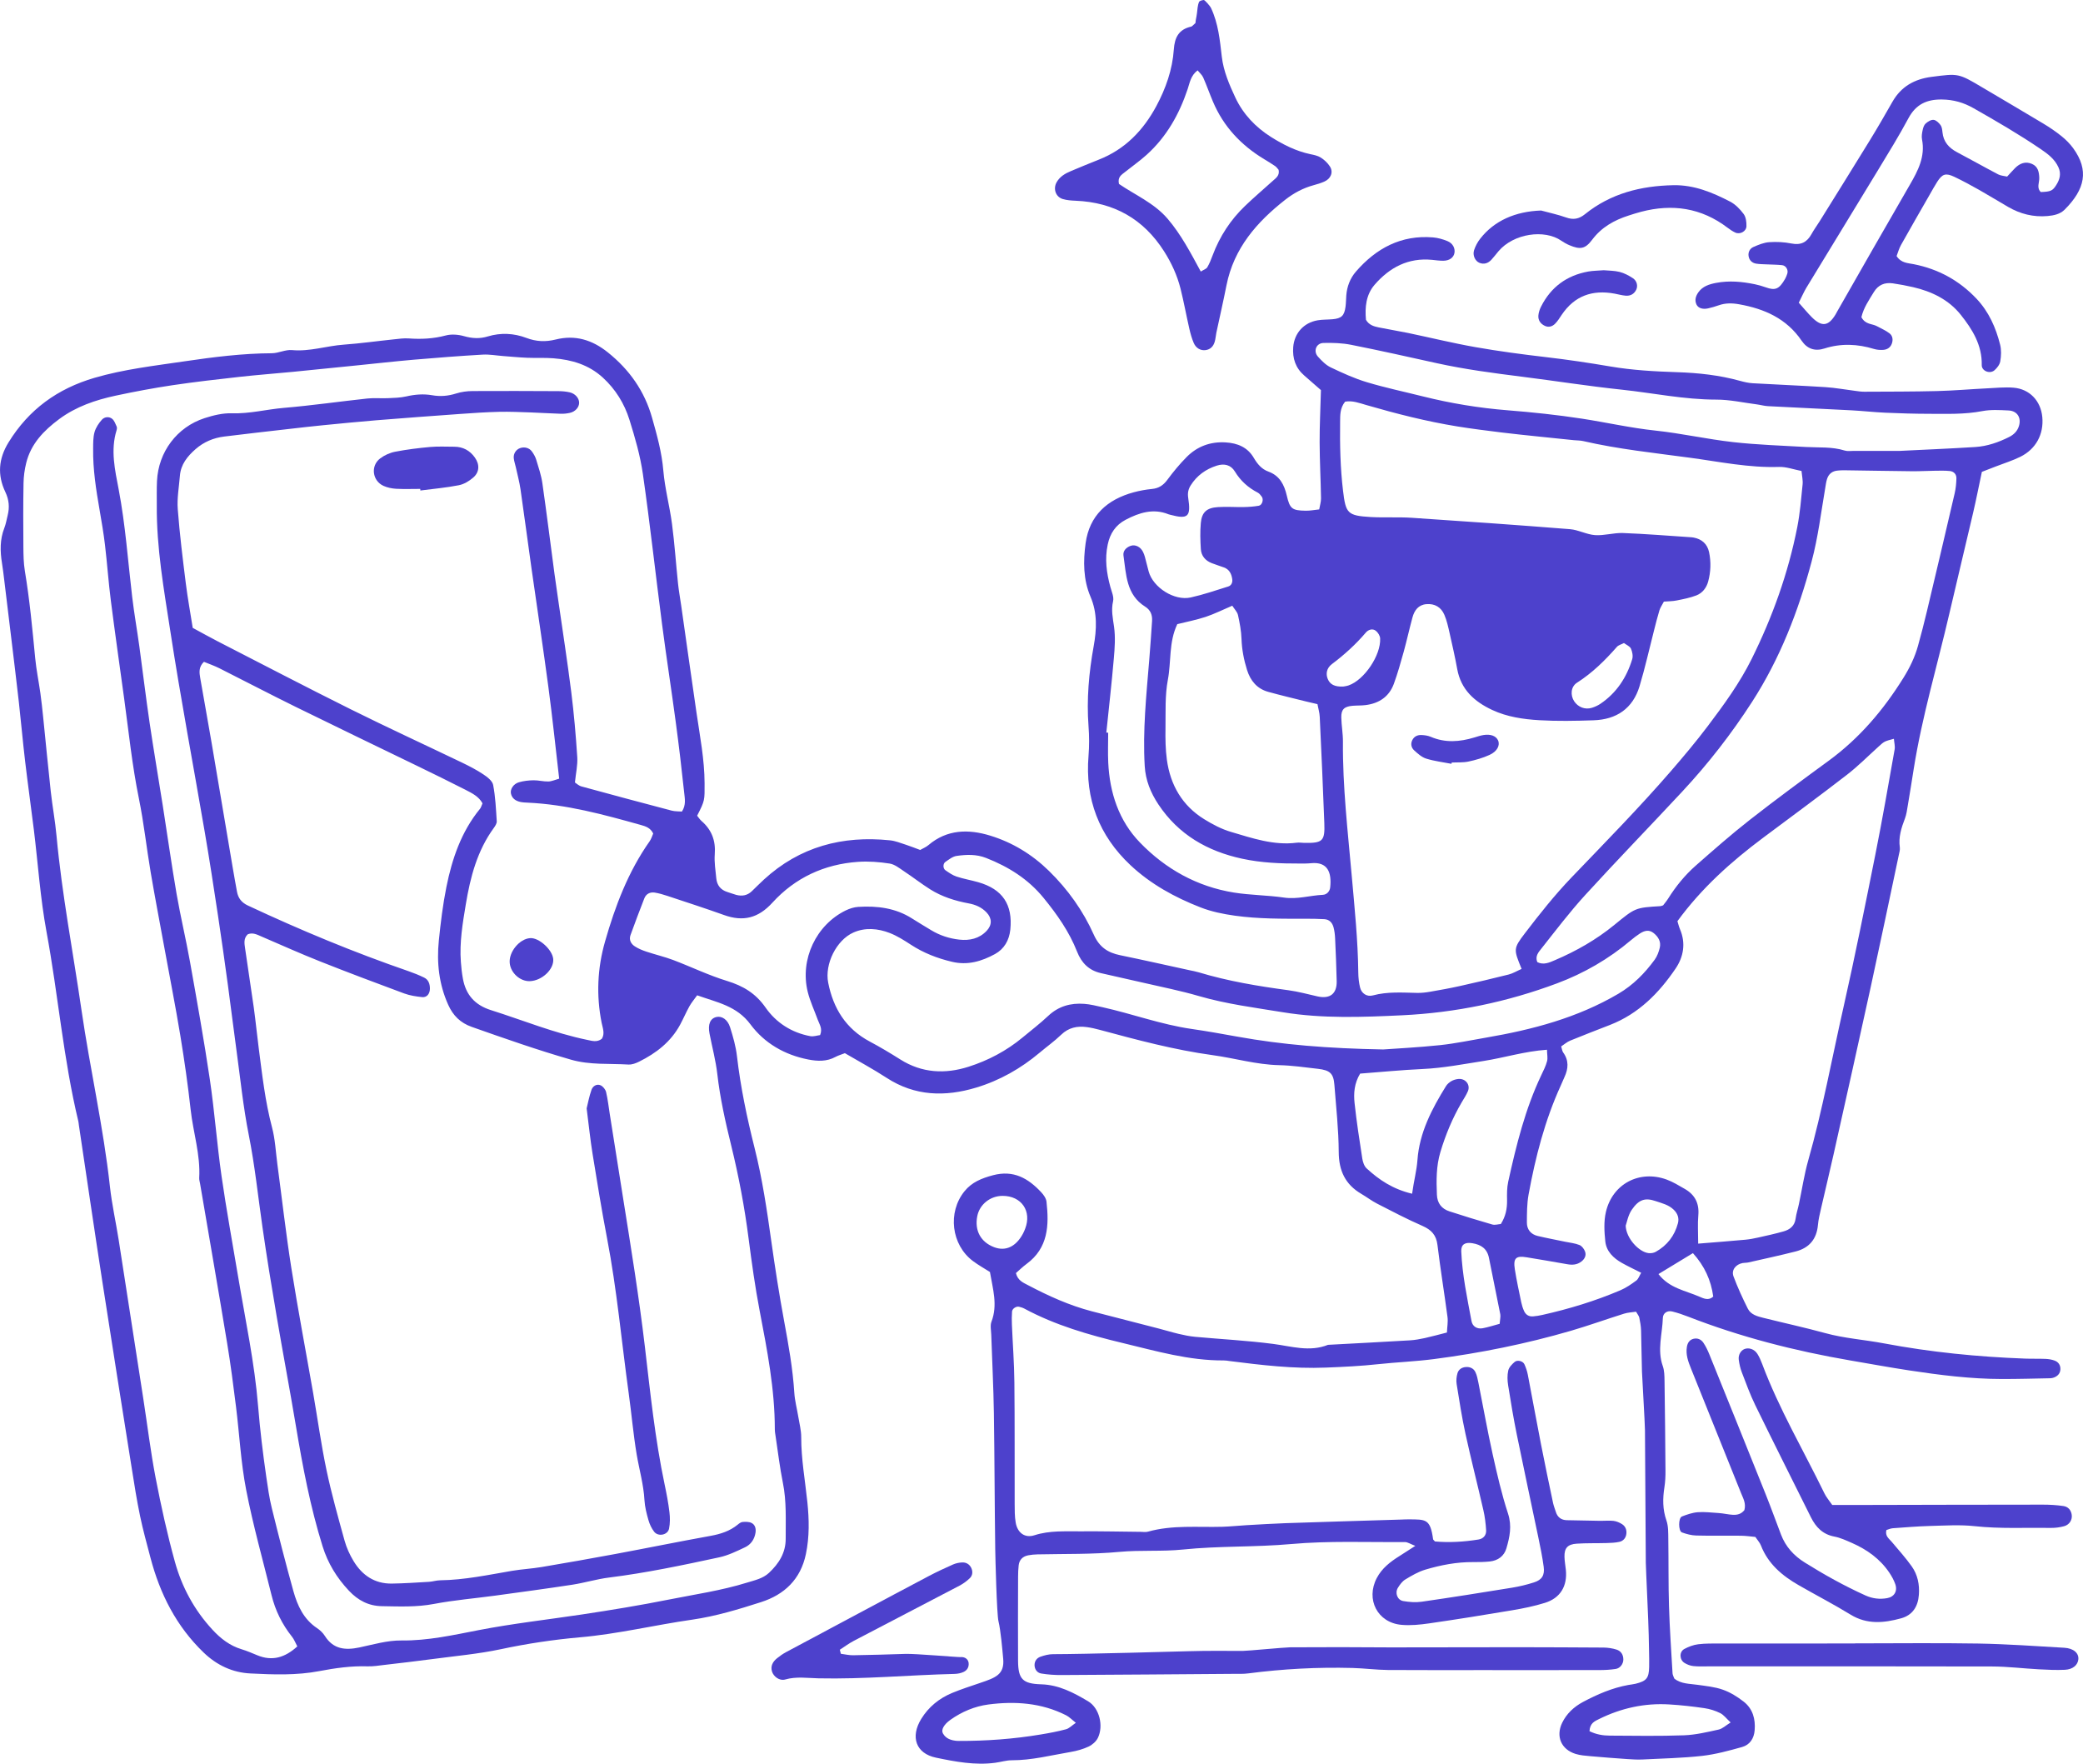 <?xml version="1.0" encoding="utf-8"?>
<!-- Generator: Adobe Illustrator 17.0.0, SVG Export Plug-In . SVG Version: 6.00 Build 0)  -->
<svg version="1.2" baseProfile="tiny" id="Capa_1" xmlns="http://www.w3.org/2000/svg" xmlns:xlink="http://www.w3.org/1999/xlink"
	 x="0px" y="0px" width="1024px" height="866.973px" viewBox="0 0 1024 866.973" xml:space="preserve">
<g>
	<path fill="#4D41CC" d="M832.24,615.995c-5.46,3.304-11.004,6.679-16.946,10.296c5.403,7.005,13.302,8.111,20.123,11.104
		c2.184,0.95,4.566,2.057,6.807-0.042C841.146,629.311,837.954,622.334,832.24,615.995 M660.253,337.496
		c0.369-0.085,1.603-0.184,2.738-0.582c7.657-2.638,15.91-14.805,15.485-23.115c-0.071-1.276-1.035-2.85-2.07-3.687
		c-1.673-1.333-3.744-0.582-4.949,0.822c-4.964,5.829-10.565,10.919-16.691,15.514c-2.638,1.986-3.092,4.836-2.028,7.346
		C653.844,336.418,656.041,337.637,660.253,337.496 M798.333,316.097c-1.361,0.709-2.708,1.021-3.446,1.857
		c-5.856,6.679-12.082,12.82-19.655,17.655c-3.106,2-3.261,6.183-1.404,9.062c1.943,2.964,5.403,4.311,8.792,3.247
		c1.432-0.454,2.879-1.106,4.127-1.943c7.927-5.346,12.89-12.919,15.641-21.924c0.482-1.56,0.071-3.687-0.624-5.218
		C801.226,317.671,799.567,317.018,798.333,316.097 M799.184,602.495c0.198,6.183,6.509,12.961,11.274,13.5
		c1.149,0.128,2.524-0.085,3.503-0.638c5.587-3.134,9.26-7.857,10.905-14.039c0.68-2.567-0.156-4.807-2.057-6.651
		c-2.51-2.453-5.785-3.191-8.962-4.268c-4.935-1.674-8.112-0.936-11.686,4.311C800.361,597.361,799.78,600.836,799.184,602.495
		 M492.904,587.846c-6.098,0-11.345,4.197-12.479,9.969c-1.39,7.076,1.688,12.748,8.281,15.258
		c5.63,2.141,10.707-0.212,14.152-6.594c0.44-0.794,0.781-1.645,1.106-2.482C507.312,595.362,502.164,587.86,492.904,587.846
		 M737.228,650.738c0.17-2.297,0.525-3.531,0.312-4.666c-1.801-9.246-3.757-18.449-5.558-27.695
		c-0.908-4.594-3.885-6.551-8.197-7.261c-3.602-0.595-5.559,0.624-5.431,3.999c0.482,11.586,2.921,22.902,5.034,34.261
		c0.511,2.709,2.737,4.042,5.502,3.545C731.526,652.44,734.093,651.575,737.228,650.738 M781.387,850.987
		c3.318,1.631,6.622,2.17,9.941,2.184c12.182,0.071,24.362,0.284,36.53-0.156c5.715-0.213,11.429-1.588,17.046-2.822
		c1.871-0.411,3.46-1.999,5.871-3.489c-2.085-1.929-3.376-3.73-5.12-4.594c-2.425-1.206-5.133-2.056-7.799-2.439
		c-5.729-0.837-11.487-1.489-17.259-1.829c-12.096-0.737-23.597,1.787-34.46,7.161C783.982,846.067,781.614,846.988,781.387,850.987
		 M528.881,846.875c-1.957-1.546-3.205-2.893-4.736-3.673c-12.153-6.169-25.214-7.048-38.36-5.318
		c-6.594,0.879-12.961,3.545-18.535,7.502c-3.247,2.311-4.694,4.921-3.715,6.693c1.489,2.652,4.098,3.446,6.949,3.687
		c0.298,0.028,0.609,0.014,0.907,0.014c13.458,0.043,26.845-0.936,40.118-3.148c4.212-0.695,8.423-1.475,12.55-2.581
		C525.605,849.64,526.895,848.222,528.881,846.875 M694.188,586.797c0.866-6.395,2.241-11.288,2.623-16.521
		c0.965-13.472,7.063-25.143,14.04-36.388c0.609-0.993,1.645-1.858,2.666-2.453c1.02-0.582,2.269-0.95,3.46-1.049
		c3.46-0.326,5.971,2.864,4.651,5.984c-0.822,1.957-2.042,3.744-3.106,5.587c-4.495,7.7-7.884,15.854-10.437,24.391
		c-2.057,6.878-1.999,13.883-1.702,20.931c0.17,4.169,2.282,6.92,6.169,8.182c6.977,2.255,13.968,4.439,21.016,6.453
		c1.347,0.397,2.95-0.142,4.24-0.227c2.411-3.814,3.119-7.601,3.063-11.685c-0.057-3.049-0.086-6.183,0.567-9.133
		c3.97-17.925,8.339-35.736,16.294-52.427c1.049-2.198,2.17-4.425,2.794-6.765c0.425-1.574,0.014-3.361-0.029-5.658
		c-11.047,0.766-20.974,3.928-31.156,5.517c-9.955,1.545-19.825,3.489-29.95,3.956c-10.309,0.468-20.576,1.489-30.744,2.255
		c-2.893,4.75-3.262,9.686-2.737,14.521c0.978,9.105,2.382,18.152,3.786,27.199c0.27,1.73,0.937,3.786,2.156,4.892
		C677.937,579.961,684.687,584.528,694.188,586.797 M403.153,508.816c1.333-3.177-0.326-5.261-1.135-7.516
		c-1.659-4.58-3.787-9.062-4.949-13.77c-3.914-15.911,4.141-32.914,18.719-40.005c1.886-0.908,4.041-1.602,6.126-1.73
		c9.317-0.582,18.336,0.525,26.447,5.701c3.106,1.971,6.253,3.843,9.401,5.757c4.255,2.581,8.934,4.098,13.827,4.637
		c5.02,0.553,9.813-0.454,13.457-4.339c2.723-2.893,2.638-6.183-0.056-9.019c-2.411-2.538-5.389-3.829-8.835-4.467
		c-6.651-1.234-13.103-3.262-18.875-6.892c-4.381-2.765-8.48-5.984-12.819-8.849c-2.255-1.503-4.623-3.446-7.147-3.829
		c-5.091-0.794-10.367-1.191-15.514-0.837c-16.578,1.149-30.915,7.814-42.061,20.038c-6.977,7.672-14.408,9.487-23.824,6.098
		c-9.218-3.304-18.534-6.31-27.837-9.402c-2.014-0.666-4.07-1.276-6.154-1.616c-2.34-0.369-4.297,0.581-5.191,2.864
		c-2.34,5.97-4.594,11.983-6.778,18.01c-0.851,2.34,0.227,4.325,2.128,5.559c1.758,1.135,3.758,1.957,5.757,2.609
		c4.326,1.447,8.806,2.482,13.075,4.084c8.863,3.361,17.471,7.544,26.519,10.309c7.927,2.439,14.053,6.083,18.946,13.117
		c5.147,7.389,12.762,12.295,21.923,14.011C399.933,509.638,401.721,509,403.153,508.816 M543.87,360.114
		c0.298,0.028,0.609,0.042,0.908,0.071c0,4.892-0.199,9.799,0.028,14.677c0.71,14.847,5.204,28.575,15.571,39.281
		c12.593,13.018,28.064,21.683,46.188,24.604c8.126,1.305,16.463,1.276,24.618,2.468c6.566,0.964,12.748-1.049,19.116-1.347
		c1.943-0.1,3.403-1.674,3.616-3.645c0.794-7.345-1.22-12.72-9.431-11.898c-1.829,0.184-3.672,0.156-5.502,0.156
		c-9.501,0.043-18.946-0.34-28.291-2.354c-17.145-3.687-31.354-11.841-41.238-26.717c-3.787-5.715-6.297-11.855-6.708-18.776
		c-1.035-17.471,0.78-34.828,2.212-52.2c0.525-6.381,0.964-12.763,1.39-19.158c0.198-2.935-0.724-5.389-3.361-7.048
		c-9.388-5.871-9.331-15.854-10.693-25.129c-0.326-2.227,1.277-4.027,3.559-4.793c2.256-0.766,4.793,0.483,6.028,2.95
		c0.411,0.823,0.737,1.688,0.964,2.567c0.652,2.368,1.191,4.75,1.844,7.105c2.155,7.87,12.62,14.564,20.676,12.763
		c6.24-1.39,12.323-3.474,18.435-5.389c1.617-0.51,2.226-2.098,1.957-3.715c-0.383-2.51-1.419-4.694-4.056-5.644
		c-2.014-0.723-4.056-1.375-6.055-2.141c-3.12-1.22-5.105-3.588-5.318-6.878c-0.269-4.254-0.397-8.565-0.014-12.805
		c0.467-5.29,2.893-7.502,8.381-7.842c4.254-0.284,8.565,0.057,12.833-0.029c2.439-0.042,4.878-0.227,7.275-0.638
		c1.716-0.284,2.539-3.148,1.432-4.524c-0.553-0.709-1.135-1.517-1.901-1.915c-4.736-2.439-8.494-5.814-11.287-10.423
		c-1.999-3.29-5.262-3.999-8.849-2.865c-5.417,1.716-9.827,4.879-12.877,9.742c-1.162,1.844-1.56,3.744-1.205,6.07
		c1.432,9.331-0.071,10.664-8.764,8.367c-0.298-0.071-0.595-0.128-0.878-0.241c-7.53-3.049-14.436-0.808-21.102,2.68
		c-4.907,2.567-7.671,6.707-8.821,12.182c-1.503,7.104-0.581,13.954,1.291,20.803c0.639,2.34,1.844,4.921,1.348,7.062
		c-1.021,4.382-0.113,8.338,0.482,12.593c0.709,5.077,0.34,10.38-0.113,15.528C546.507,335.836,545.118,347.961,543.87,360.114
		 M934.059,221.637c11.345-0.567,24.193-1.092,37.012-1.9c5.857-0.369,11.387-2.297,16.634-4.935c2.269-1.149,4-2.822,4.779-5.304
		c1.319-4.141-0.795-7.544-5.12-7.729c-4.283-0.199-8.679-0.482-12.833,0.312c-8.835,1.702-17.684,1.347-26.562,1.333
		c-7.033-0.014-14.067-0.227-21.101-0.539c-5.502-0.241-10.976-0.865-16.478-1.163c-13.756-0.723-27.511-1.333-41.267-2.056
		c-1.815-0.1-3.616-0.624-5.431-0.865c-6.665-0.851-13.344-2.369-20.009-2.354c-15.699,0-31-3.247-46.5-4.892
		c-16.407-1.73-32.716-4.325-49.094-6.381c-13.954-1.759-27.894-3.588-41.65-6.608c-14.039-3.092-28.064-6.254-42.159-9.047
		c-4.453-0.894-9.118-1.035-13.671-0.922c-3.588,0.085-5.105,4.056-2.708,6.722c1.815,2.014,3.872,4.126,6.253,5.275
		c5.786,2.751,11.671,5.459,17.783,7.289c9.076,2.737,18.379,4.68,27.582,6.991c13.699,3.418,27.553,5.701,41.65,6.821
		c12.195,0.965,24.405,2.255,36.501,4.113c12.068,1.858,23.98,4.58,36.176,5.871c12.762,1.361,25.37,4.226,38.132,5.658
		c11.855,1.333,23.824,1.702,35.75,2.397c6.395,0.369,12.862-0.212,19.145,1.759c1.389,0.425,3.02,0.156,4.552,0.156
		C918.46,221.651,925.508,221.637,934.059,221.637 M578.756,306.808c-4.255,8.948-2.936,18.421-4.638,27.355
		c-1.461,7.715-1.049,15.812-1.162,23.753c-0.086,5.176-0.015,10.423,0.68,15.542c1.702,12.423,7.53,22.534,18.336,29.227
		c4.126,2.552,8.579,4.907,13.202,6.254c10.494,3.091,20.988,6.75,32.276,5.304c1.191-0.156,2.439,0.057,3.659,0.085
		c9.105,0.17,10.267-0.851,9.927-9.728c-0.653-17.414-1.432-34.828-2.255-52.229c-0.085-2.056-0.724-4.084-1.121-6.24
		c-2.127-0.496-3.885-0.879-5.629-1.319c-6.211-1.56-12.465-3.021-18.619-4.737c-5.488-1.532-8.693-5.446-10.367-10.735
		c-1.56-4.978-2.539-10.026-2.723-15.287c-0.141-3.928-0.879-7.87-1.729-11.713c-0.355-1.574-1.745-2.907-2.808-4.595
		c-4.68,1.985-8.778,4.055-13.076,5.488C588.115,304.751,583.336,305.659,578.756,306.808 M679.979,515.878
		c6.027-0.44,17.031-0.979,27.978-2.127c7.587-0.808,15.103-2.411,22.647-3.701c22.732-3.9,44.798-9.686,64.964-21.541
		c7.346-4.325,13.004-10.097,17.896-16.79c1.22-1.673,1.986-3.815,2.482-5.857c0.695-2.978-0.723-5.36-3.02-7.204
		c-2.326-1.857-4.609-1.149-6.779,0.241c-1.546,0.993-3.006,2.128-4.41,3.304c-10.849,9.175-23.002,16.209-36.275,21.172
		c-24.519,9.175-50.002,14.451-76.081,15.698c-19.513,0.922-39.125,1.716-58.624-1.475c-13.869-2.269-27.809-4.027-41.38-7.969
		c-9.09-2.652-18.421-4.481-27.653-6.623c-6.835-1.588-13.684-3.091-20.534-4.651c-5.856-1.333-9.515-4.992-11.699-10.55
		c-3.843-9.799-9.813-18.279-16.436-26.391c-7.587-9.317-17.287-15.358-28.306-19.683c-4.765-1.872-9.643-1.687-14.465-0.992
		c-1.971,0.269-3.814,1.786-5.545,2.964c-1.233,0.837-1.22,3.205,0,4.056c1.73,1.205,3.545,2.481,5.502,3.134
		c3.489,1.149,7.133,1.758,10.65,2.765c11.982,3.418,17.045,11.019,15.783,23.328c-0.553,5.275-3.049,9.53-7.515,11.983
		c-6.51,3.559-13.416,5.658-21.158,3.814c-7.247-1.716-13.969-4.325-20.209-8.395c-3.318-2.17-6.736-4.326-10.394-5.758
		c-5.815-2.255-12.082-2.808-17.868-0.227c-8.41,3.743-14.181,15.571-12.394,24.618c2.482,12.649,8.707,22.718,20.421,28.957
		c5.133,2.723,10.126,5.715,15.046,8.821c10.621,6.708,22.023,7.261,33.552,3.573c9.658-3.077,18.634-7.814,26.518-14.351
		c4.24-3.517,8.622-6.878,12.636-10.65c5.063-4.765,11.047-6.41,17.711-5.913c3.021,0.227,6.027,0.993,9.005,1.659
		c14.621,3.262,28.759,8.494,43.663,10.664c7.573,1.092,15.103,2.44,22.633,3.801C630.374,513.566,652.609,515.367,679.979,515.878
		 M817.577,445.044c0.709-0.936,1.702-2.085,2.495-3.347c3.772-5.999,8.21-11.487,13.514-16.152
		c8.721-7.672,17.457-15.358,26.603-22.52c12.763-9.983,25.838-19.598,38.927-29.17c15.046-11.033,26.816-24.902,36.615-40.657
		c3.106-4.978,5.616-10.168,7.175-15.798c1.561-5.601,3.007-11.217,4.354-16.875c4.609-19.328,9.161-38.657,13.656-58.014
		c0.553-2.368,0.78-4.835,0.851-7.261c0.085-2.098-1.233-3.517-3.29-3.715c-2.425-0.241-4.878-0.156-7.317-0.128
		c-3.673,0.042-7.346,0.27-11.004,0.241c-11.302-0.113-22.604-0.326-33.906-0.482c-0.922,0-1.844,0.071-2.752,0.142
		c-2.751,0.198-4.566,1.659-5.36,4.254c-0.44,1.446-0.624,2.978-0.879,4.481c-2.056,12.04-3.503,24.136-6.679,36.02
		c-6.509,24.405-15.542,47.662-29.255,68.934c-10.139,15.727-21.598,30.447-34.346,44.131
		c-15.84,17.017-32.049,33.708-47.719,50.867c-7.615,8.338-14.465,17.386-21.484,26.249c-1.418,1.773-3.247,3.801-2.042,6.694
		c3.077,1.545,5.913,0.241,8.693-0.964c10.466-4.467,20.279-10.055,29.099-17.258c10.353-8.466,10.282-8.551,22.775-9.289
		C816.598,445.412,816.882,445.257,817.577,445.044 M834.821,611.33c8.679-0.709,15.954-1.262,23.214-1.929
		c2.128-0.199,4.24-0.61,6.324-1.078c4.184-0.936,8.367-1.844,12.479-3.021c3.078-0.879,5.404-2.666,5.886-6.268
		c0.312-2.411,1.12-4.751,1.616-7.147c1.532-7.176,2.596-14.479,4.595-21.512c7.02-24.746,11.614-50.045,17.286-75.088
		c5.658-25.043,10.707-50.243,15.741-75.428c3.418-17.074,6.382-34.261,9.431-51.406c0.298-1.659-0.213-3.46-0.355-5.289
		c-4.751,1.262-4.722,1.291-7.403,3.715c-5.218,4.708-10.196,9.742-15.741,14.025c-13.557,10.48-27.383,20.634-41.11,30.886
		c-15.712,11.742-30.248,24.718-42.16,41.026c0.355,1.12,0.681,2.609,1.277,3.999c2.921,6.849,1.716,13.543-2.17,19.286
		c-8.168,12.054-18.208,22.236-32.19,27.695c-6.552,2.552-13.118,5.063-19.627,7.743c-1.588,0.653-2.935,1.858-4.438,2.851
		c0.411,1.304,0.482,2.283,0.978,2.964c2.865,3.943,2.567,7.984,0.624,12.139c-0.638,1.39-1.205,2.808-1.844,4.212
		c-7.799,17.102-12.436,35.154-15.797,53.547c-0.808,4.481-0.795,9.132-0.823,13.698c-0.014,3.404,1.929,5.814,5.304,6.608
		c4.453,1.064,8.977,1.886,13.457,2.836c2.397,0.496,4.893,0.723,7.119,1.631c1.206,0.496,2.326,2.028,2.765,3.333
		c0.624,1.844-0.298,3.588-1.872,4.793c-2.099,1.617-4.452,1.745-6.977,1.291c-6.622-1.191-13.259-2.283-19.881-3.389
		c-5.289-0.879-6.693,0.383-5.842,5.871c0.851,5.431,2.042,10.82,3.148,16.208c0.312,1.489,0.78,2.964,1.404,4.354
		c0.837,1.815,2.383,2.78,4.41,2.61c1.532-0.114,3.049-0.383,4.538-0.709c13.16-2.95,26.036-6.849,38.445-12.153
		c2.765-1.177,5.333-2.964,7.786-4.765c1.021-0.766,1.475-2.297,2.383-3.801c-3.574-1.815-6.608-3.233-9.502-4.864
		c-4.168-2.354-7.6-5.673-8.126-10.522c-0.51-4.808-0.794-9.927,0.298-14.55c3.247-13.841,16.521-20.733,29.809-15.911
		c3.119,1.135,6.012,2.935,8.919,4.595c5.02,2.85,7.219,7.105,6.693,12.99C834.509,601.616,834.821,605.898,834.821,611.33
		 M748.019,476.284c-3.857-9.558-4.24-9.842,1.588-17.471c7.232-9.473,14.692-18.875,22.931-27.469
		c16.535-17.244,33.282-34.275,48.924-52.342c6.211-7.175,12.323-14.464,18.038-22.023c7.941-10.508,15.713-21.187,21.598-33.028
		c10.253-20.662,17.995-42.245,22.449-64.892c1.347-6.892,1.9-13.94,2.61-20.931c0.212-2.028-0.312-4.126-0.539-6.608
		c-3.9-0.751-7.502-2.113-11.047-1.999c-14.805,0.496-29.255-2.552-43.762-4.509c-17.542-2.382-35.226-4.198-52.527-8.197
		c-1.474-0.341-3.048-0.284-4.566-0.44c-5.771-0.595-11.544-1.177-17.315-1.787c-6.069-0.638-12.153-1.248-18.208-1.999
		c-7.275-0.908-14.564-1.801-21.796-2.978c-15.117-2.453-29.95-6.225-44.656-10.494c-3.447-0.992-6.892-2.34-10.495-1.673
		c-2.552,3.191-2.411,6.608-2.453,9.941c-0.142,11.331,0.085,22.633,1.446,33.921c1.319,11.004,2.155,12.182,13.585,12.848
		c6.722,0.383,13.486-0.071,20.194,0.369c25.937,1.716,51.873,3.545,77.796,5.601c4.169,0.341,8.183,2.638,12.337,2.922
		c4.51,0.298,9.105-1.191,13.643-1.036c11.004,0.412,21.994,1.319,32.985,2.042c0.61,0.029,1.233,0.085,1.83,0.199
		c4.013,0.766,6.679,3.134,7.544,7.09c1.035,4.85,0.865,9.785-0.44,14.564c-0.837,3.063-2.822,5.629-5.786,6.778
		c-3.091,1.191-6.395,1.829-9.657,2.481c-2.042,0.411-4.169,0.397-6.311,0.567c-0.851,1.631-1.759,2.893-2.198,4.311
		c-0.992,3.219-1.786,6.481-2.623,9.742c-2.368,9.189-4.41,18.464-7.147,27.539c-3.318,10.991-11.359,16.393-22.633,16.748
		c-8.877,0.298-17.783,0.482-26.632-0.042c-7.913-0.468-15.869-1.617-23.186-5.048c-8.721-4.084-15.33-9.984-17.173-20.052
		c-1.092-6.013-2.453-11.983-3.801-17.939c-0.68-2.978-1.333-6.012-2.524-8.778c-1.588-3.715-4.709-5.587-8.835-5.233
		c-3.942,0.326-5.885,3.035-6.835,6.495c-1.531,5.601-2.765,11.288-4.31,16.89c-1.475,5.289-2.964,10.607-4.85,15.769
		c-2.326,6.353-7.289,9.643-13.897,10.466c-2.113,0.269-4.283,0.156-6.424,0.34c-4.098,0.369-5.602,1.801-5.516,5.743
		c0.085,3.971,0.836,7.927,0.808,11.898c-0.184,22.08,2.382,43.99,4.325,65.927c1.404,15.868,3.048,31.68,3.219,47.62
		c0.029,2.425,0.298,4.907,0.865,7.261c0.695,2.921,3.318,4.722,6.282,3.928c7.261-1.957,14.578-1.376,21.924-1.234
		c2.113,0.028,4.254-0.227,6.353-0.595c4.822-0.837,9.643-1.702,14.422-2.765c8.055-1.787,16.081-3.673,24.093-5.687
		C743.665,478.539,745.509,477.391,748.019,476.284 M705.42,757.733c6.92,0.61,14.181,0.213,21.413-0.964
		c2.439-0.397,3.872-2.155,3.744-4.524c-0.199-3.332-0.61-6.708-1.362-9.955c-2.865-12.522-6.069-24.972-8.807-37.537
		c-1.758-8.055-3.02-16.223-4.325-24.377c-0.283-1.73-0.085-3.659,0.411-5.36c0.553-1.872,2.17-2.907,4.184-3.035
		c2.013-0.128,3.743,0.695,4.594,2.439c0.795,1.603,1.135,3.46,1.503,5.247c2.34,11.699,4.41,23.455,6.991,35.097
		c2.184,9.842,4.453,19.726,7.587,29.298c1.971,6.07,0.822,11.501-0.808,17.045c-1.121,3.843-4.155,6.027-8.154,6.466
		c-2.737,0.284-5.502,0.326-8.254,0.298c-8.055-0.057-15.868,1.461-23.498,3.73c-3.446,1.035-6.693,2.949-9.813,4.835
		c-1.475,0.894-2.651,2.51-3.602,4.042c-1.603,2.553-0.298,6.07,2.609,6.552c2.964,0.511,6.126,0.752,9.076,0.326
		c14.847-2.141,29.667-4.496,44.457-6.906c3.616-0.595,7.219-1.461,10.707-2.581c3.943-1.248,5.375-3.531,4.793-7.729
		c-0.653-4.85-1.631-9.657-2.638-14.45c-3.488-16.776-7.118-33.524-10.536-50.314c-1.645-8.083-3.006-16.237-4.297-24.391
		c-0.383-2.382-0.468-4.963,0.056-7.275c0.355-1.588,1.83-3.077,3.134-4.212c1.348-1.177,4.084-0.454,4.807,1.12
		c0.752,1.645,1.348,3.418,1.688,5.19c2.198,11.416,4.254,22.845,6.495,34.261c1.872,9.601,3.899,19.187,5.913,28.773
		c0.326,1.489,0.908,2.907,1.361,4.367c0.837,2.68,2.694,4.013,5.445,4.07c5.502,0.128,11.019,0.227,16.521,0.312
		c2.141,0.029,4.31-0.227,6.409,0.029c1.446,0.184,2.964,0.822,4.198,1.616c1.631,1.064,2.34,2.794,2.084,4.779
		c-0.255,2.028-1.503,3.474-3.403,3.9c-2.056,0.454-4.24,0.539-6.367,0.596c-4.893,0.142-9.8-0.014-14.692,0.312
		c-4.453,0.312-6.055,2.198-5.956,6.481c0.056,2.127,0.467,4.254,0.68,6.381c0.808,7.97-2.694,13.869-10.281,16.223
		c-5.233,1.631-10.664,2.737-16.082,3.644c-13.571,2.298-27.156,4.467-40.784,6.438c-4.509,0.652-9.176,1.134-13.685,0.723
		c-11.77-1.049-17.641-12.494-12.111-23.016c2.51-4.779,6.608-7.956,11.075-10.75c2.255-1.418,4.482-2.893,7.856-5.048
		c-2.524-0.964-3.814-1.886-5.076-1.872c-18.677,0.142-37.453-0.681-56.001,0.979c-17.712,1.588-35.466,0.865-53.15,2.694
		c-10.324,1.063-20.846,0.184-31.198,1.149c-13.444,1.262-26.901,0.936-40.344,1.234c-1.532,0.042-3.063,0.17-4.567,0.468
		c-2.666,0.525-4.34,2.184-4.651,4.949c-0.213,1.815-0.269,3.659-0.284,5.488c-0.028,13.784-0.099,27.568-0.014,41.352
		c0.056,9.005,2.17,11.345,11.402,11.614c8.693,0.255,15.967,4.141,23.029,8.338c5.588,3.318,7.686,12.111,4.807,18.01
		c-0.865,1.758-2.737,3.403-4.552,4.254c-2.723,1.276-5.758,2.127-8.75,2.638c-9.643,1.631-19.159,4.113-29.042,4.098
		c-2.723,0-5.431,0.879-8.168,1.234c-9.871,1.319-19.598-0.539-29.114-2.524c-9.856-2.056-12.62-10.21-7.232-19.002
		c3.631-5.928,8.849-10.168,15.231-12.805c4.509-1.872,9.189-3.361,13.826-4.949c7.388-2.51,11.969-4.042,11.26-11.841
		c-0.411-4.566-1.233-14.025-2.326-18.463c-0.836-3.389-1.531-31.312-1.588-35.254c-0.312-22.349-0.326-44.713-0.666-67.062
		c-0.198-12.848-0.865-25.696-1.291-38.53c-0.071-2.141-0.609-4.524,0.1-6.395c3.177-8.253,0.638-16.18-0.751-24.434
		c-2.738-1.745-5.687-3.375-8.367-5.389c-10.622-7.956-12.536-23.909-4.155-34.275c3.616-4.481,8.452-6.41,14.04-7.899
		c10.11-2.666,17.244,1.503,23.64,8.31c1.22,1.291,2.468,3.049,2.652,4.722c1.291,11.586,0.865,22.732-9.8,30.574
		c-1.915,1.404-3.616,3.092-5.232,4.496c0.879,3.644,3.559,4.694,5.97,5.956c10.04,5.29,20.336,9.969,31.369,12.834
		c10.961,2.851,21.938,5.644,32.899,8.481c3.262,0.837,6.481,1.843,9.742,2.609c2.666,0.624,5.36,1.191,8.069,1.446
		c12.806,1.177,25.667,1.829,38.402,3.489c9.033,1.177,17.896,4.084,26.972,0.454c13.444-0.723,26.887-1.418,40.331-2.212
		c2.411-0.142,4.836-0.595,7.219-1.106c3.531-0.78,7.033-1.758,10.905-2.737c0.127-2.865,0.595-5.29,0.284-7.615
		c-1.561-11.812-3.503-23.583-4.935-35.41c-0.595-4.907-2.992-7.445-7.36-9.374c-7.573-3.304-14.905-7.147-22.25-10.919
		c-2.723-1.39-5.162-3.276-7.799-4.821c-7.913-4.623-11.089-11.402-11.133-20.605c-0.056-10.99-1.276-21.981-2.127-32.957
		c-0.44-5.644-2.113-7.232-8.112-7.927c-6.382-0.737-12.762-1.659-19.159-1.801c-11.118-0.255-21.725-3.432-32.63-4.921
		c-18.832-2.581-37.169-7.502-55.476-12.437c-2.057-0.553-4.155-1.049-6.268-1.333c-4.751-0.666-9.005,0.199-12.678,3.744
		c-3.305,3.177-7.063,5.857-10.579,8.82c-9.26,7.785-19.655,13.685-31.184,17.159c-15.231,4.594-30.121,4.282-44.06-4.808
		c-6.651-4.325-13.656-8.083-20.506-12.111c-1.829,0.723-3.29,1.12-4.594,1.829c-4.311,2.354-8.835,2.17-13.415,1.276
		c-11.615-2.255-21.555-8.026-28.433-17.3c-6.778-9.133-16.478-10.763-26.178-14.252c-1.489,2.07-2.836,3.659-3.829,5.446
		c-1.631,2.935-2.95,6.055-4.552,9.019c-4.552,8.423-11.742,13.982-20.137,18.137c-1.603,0.808-3.531,1.532-5.247,1.432
		c-9.416-0.582-18.889,0.298-28.22-2.382c-16.492-4.75-32.644-10.423-48.811-16.124c-5.587-1.957-9.218-5.559-11.614-10.933
		c-4.524-10.097-5.672-20.648-4.58-31.454c0.893-8.821,1.971-17.669,3.715-26.363c2.794-13.897,7.317-27.199,16.507-38.43
		c0.553-0.666,0.752-1.616,1.248-2.709c-1.829-3.403-5.19-5.02-8.381-6.665c-7.899-4.041-15.883-7.927-23.867-11.812
		c-19.825-9.629-39.692-19.159-59.475-28.887c-12.635-6.211-25.114-12.748-37.693-19.073c-2.382-1.191-4.935-2.07-7.53-3.134
		c-2.709,2.609-2.269,5.36-1.815,8.012c1.815,10.55,3.758,21.073,5.559,31.638c3.503,20.505,6.934,41.026,10.409,61.545
		c0.652,3.914,1.375,7.828,2.085,11.742c0.581,3.233,2.255,5.403,5.375,6.864c25.795,12.082,52.072,23.001,79.016,32.29
		c2.595,0.908,5.162,1.929,7.629,3.134c2.127,1.049,2.822,3.063,2.836,5.375c0.014,2.496-1.447,4.467-3.772,4.226
		c-2.992-0.298-6.083-0.78-8.906-1.815c-13.77-5.105-27.525-10.267-41.181-15.684c-9.671-3.829-19.173-8.097-28.731-12.21
		c-2.241-0.95-4.41-2.226-6.963-1.177c-2.127,2.028-1.645,4.538-1.305,6.92c1.361,9.7,2.921,19.357,4.268,29.057
		c0.922,6.665,1.574,13.358,2.439,20.023c1.702,13.032,3.134,26.093,6.524,38.87c1.56,5.871,1.829,12.082,2.637,18.138
		c2.269,16.974,4.184,34.006,6.849,50.923c3.247,20.534,7.148,40.969,10.721,61.46c2.198,12.664,3.943,25.412,6.58,37.977
		c2.453,11.657,5.701,23.172,8.877,34.658c0.964,3.489,2.524,6.92,4.396,10.026c4.212,7.005,10.38,11.231,18.818,11.118
		c6.112-0.085,12.21-0.511,18.308-0.865c1.829-0.113,3.63-0.723,5.46-0.752c11.969-0.156,23.625-2.652,35.353-4.651
		c4.821-0.808,9.742-1.063,14.564-1.872c12.068-2.028,24.122-4.155,36.161-6.395c15.628-2.907,31.226-6.098,46.868-8.92
		c4.949-0.894,9.473-2.34,13.387-5.545c0.695-0.581,1.56-1.234,2.396-1.291c1.447-0.099,3.106-0.142,4.354,0.482
		c1.787,0.879,2.255,2.794,1.971,4.751c-0.496,3.247-2.255,5.842-5.133,7.204c-4.127,1.943-8.353,4.027-12.763,4.963
		c-17.925,3.857-35.878,7.657-54.115,9.926c-6.055,0.752-11.969,2.581-18.01,3.517c-12.678,1.943-25.398,3.644-38.104,5.389
		c-9.997,1.361-20.094,2.184-29.979,4.07c-8.565,1.631-17.074,1.234-25.625,1.092c-6.453-0.099-11.657-2.822-16.124-7.558
		c-6.012-6.382-10.38-13.515-12.99-21.896c-6.041-19.343-9.771-39.153-13.103-59.092c-3.02-18.095-6.452-36.133-9.515-54.228
		c-2.468-14.464-4.836-28.957-6.92-43.493c-2.184-15.131-3.744-30.319-6.736-45.365c-2.751-13.784-4.155-27.823-6.069-41.763
		c-1.461-10.608-2.737-21.229-4.184-31.836c-1.574-11.515-3.177-23.016-4.921-34.517c-2.057-13.599-4.141-27.213-6.467-40.77
		c-5.616-32.871-11.841-65.657-16.903-98.614c-3.162-20.534-6.849-41.097-6.679-62.014c0.029-3.985-0.099-7.969,0.1-11.94
		c0.68-14.266,9.785-26.49,23.37-30.901c4.326-1.404,9.005-2.538,13.486-2.397c8.664,0.284,16.974-1.928,25.483-2.652
		c13.727-1.163,27.369-3.134,41.068-4.609c3.318-0.354,6.722-0.014,10.083-0.156c3.021-0.142,6.112-0.199,9.033-0.865
		c4.255-0.978,8.466-1.333,12.749-0.582c4.013,0.709,7.842,0.383,11.756-0.851c2.581-0.822,5.403-1.191,8.126-1.205
		c14.096-0.085,28.178-0.029,42.259,0.042c1.829,0.014,3.687,0.184,5.46,0.582c2.694,0.61,4.594,2.822,4.651,5.034
		c0.057,2.241-1.844,4.481-4.552,5.063c-1.475,0.326-3.035,0.496-4.538,0.439c-4.892-0.142-9.785-0.482-14.677-0.652
		c-5.176-0.17-10.38-0.425-15.571-0.298c-6.41,0.156-12.819,0.581-19.229,1.049c-13.727,0.978-27.454,1.999-41.168,3.106
		c-8.835,0.723-17.655,1.603-26.476,2.468c-5.474,0.539-10.948,1.177-16.407,1.801c-10.636,1.22-21.271,2.411-31.893,3.73
		c-5.261,0.652-10.012,2.652-14.068,6.197c-4.013,3.531-7.247,7.502-7.686,13.103c-0.439,5.474-1.461,10.99-1.049,16.408
		c0.922,12.195,2.439,24.349,3.956,36.488c0.908,7.261,2.24,14.479,3.403,21.853c4.255,2.298,8.225,4.538,12.281,6.623
		c21.782,11.174,43.493,22.505,65.417,33.411c18.095,8.99,36.459,17.442,54.682,26.192c3.574,1.73,7.148,3.56,10.438,5.758
		c1.971,1.304,4.481,3.219,4.864,5.218c1.12,5.843,1.39,11.87,1.773,17.854c0.071,1.064-0.752,2.326-1.446,3.29
		c-8.182,11.217-11.557,24.207-13.77,37.565c-1.56,9.359-3.148,18.747-2.425,28.305c0.198,2.737,0.496,5.488,0.992,8.182
		c1.432,7.927,5.871,13.004,13.784,15.5c15.755,4.978,31.084,11.288,47.35,14.635c2.369,0.482,4.765,1.305,7.161-0.525
		c1.617-2.539,0.44-5.275-0.085-7.856c-2.694-13.472-2.085-26.858,1.673-39.976c4.978-17.414,11.359-34.29,21.924-49.279
		c0.837-1.191,1.262-2.694,1.759-3.814c-1.418-2.864-3.772-3.545-6.141-4.212c-18.265-5.12-36.559-10.111-55.674-10.962
		c-1.22-0.042-2.468-0.113-3.644-0.383c-2.212-0.525-3.957-1.687-4.481-4.07c-0.454-2.085,1.163-4.737,3.872-5.545
		c2.297-0.681,4.779-0.95,7.19-0.993c2.439-0.043,4.878,0.652,7.303,0.595c1.673-0.042,3.332-0.837,5.346-1.39
		c-1.787-15.344-3.318-30.22-5.304-45.053c-2.581-19.4-5.531-38.771-8.282-58.156c-1.844-13.018-3.531-26.064-5.431-39.082
		c-0.525-3.616-1.503-7.161-2.283-10.75c-0.326-1.489-0.851-2.949-1.021-4.453c-0.255-2.297,1.135-4.339,3.177-5.02
		c2.085-0.709,4.467-0.113,5.743,1.688c0.879,1.22,1.688,2.595,2.113,4.027c1.149,3.801,2.453,7.615,3.02,11.529
		c2.128,14.834,3.971,29.709,5.956,44.557c0.567,4.255,1.205,8.481,1.815,12.72c2.17,15.146,4.524,30.262,6.438,45.436
		c1.333,10.621,2.255,21.3,2.95,31.978c0.255,3.857-0.681,7.785-1.149,12.451c0.724,0.454,1.858,1.574,3.205,1.943
		c14.748,4.042,29.539,7.998,44.33,11.884c1.673,0.44,3.489,0.34,5.063,0.468c2.113-3.233,1.418-6.41,1.106-9.345
		c-1.22-11.558-2.595-23.115-4.141-34.63c-2.141-16.067-4.651-32.091-6.736-48.158c-3.205-24.576-5.9-49.222-9.416-73.755
		c-1.291-9.033-3.872-17.953-6.608-26.688c-2.482-7.941-6.793-14.975-13.089-20.747c-6.935-6.339-15.273-8.778-24.292-9.487
		c-4.268-0.34-8.579-0.071-12.862-0.255c-3.971-0.156-7.927-0.553-11.884-0.851c-3.361-0.255-6.736-0.894-10.068-0.695
		c-11.288,0.652-22.576,1.532-33.85,2.496c-9.43,0.823-18.847,1.886-28.277,2.836c-10.338,1.049-20.675,2.113-31.028,3.12
		c-8.821,0.851-17.669,1.517-26.476,2.496c-10.933,1.22-21.881,2.467-32.772,4.084c-9.359,1.404-18.69,3.148-27.95,5.133
		c-9.941,2.127-19.513,5.389-27.795,11.529c-7.502,5.573-13.897,12.125-16.208,21.57c-0.808,3.233-1.262,6.608-1.319,9.926
		c-0.184,10.423-0.156,20.832-0.071,31.255c0.029,3.971,0.085,7.998,0.723,11.898c2.369,14.195,3.701,28.504,5.077,42.812
		c0.553,5.771,1.744,11.487,2.553,17.244c0.553,3.942,0.964,7.898,1.375,11.855c1.248,12.167,2.397,24.335,3.73,36.488
		c0.808,7.303,2.17,14.535,2.836,21.838c2.652,28.674,8.097,56.937,12.238,85.398c4.212,29.071,10.82,57.731,14.011,86.958
		c0.964,8.806,2.935,17.499,4.311,26.263c4.07,25.994,8.083,52.001,12.096,78.01c2.014,12.99,3.588,26.079,6.07,38.983
		c2.666,13.812,5.7,27.596,9.444,41.139c3.446,12.494,9.572,23.838,18.492,33.467c3.999,4.339,8.537,7.856,14.309,9.601
		c2.638,0.794,5.176,1.9,7.715,2.949c7.374,3.049,13.628,1.149,19.683-4.354c-0.922-1.702-1.532-3.418-2.609-4.75
		c-4.864-6.098-8.211-12.905-10.068-20.449c-4.255-17.216-9.09-34.332-12.465-51.732c-2.624-13.472-3.304-27.312-5.006-40.983
		c-1.29-10.31-2.609-20.633-4.311-30.901c-4.325-26.263-8.892-52.484-13.359-78.733c-0.156-0.907-0.454-1.815-0.411-2.709
		c0.666-11.472-2.978-22.377-4.212-33.609c-1.347-12.153-3.077-24.278-5.063-36.346c-2.382-14.479-5.233-28.887-7.87-43.337
		c-2.255-12.337-4.623-24.647-6.722-37.013c-2.042-12.068-3.347-24.264-5.786-36.232c-3.318-16.223-4.992-32.659-7.232-49.024
		c-2.198-16.067-4.496-32.12-6.552-48.201c-1.163-9.09-1.801-18.251-2.879-27.37c-0.681-5.757-1.659-11.5-2.652-17.216
		c-1.73-9.969-3.318-19.938-3.177-30.092c0.029-2.751-0.042-5.601,0.681-8.196c0.638-2.227,2.07-4.396,3.645-6.141
		c1.248-1.376,3.474-1.674,5.048-0.383c1.049,0.865,1.588,2.439,2.184,3.758c0.227,0.496,0.142,1.248-0.028,1.815
		c-3.063,9.813-0.794,19.57,1.021,29.085c3.332,17.485,4.552,35.183,6.636,52.796c0.965,8.196,2.425,16.336,3.545,24.518
		c1.702,12.423,3.177,24.888,5.006,37.296c2.014,13.614,4.339,27.171,6.481,40.77c2.283,14.507,4.311,29.043,6.807,43.507
		c1.929,11.146,4.595,22.165,6.58,33.297c3.432,19.272,6.906,38.558,9.771,57.915c2.326,15.727,3.474,31.638,5.729,47.379
		c2.382,16.649,5.446,33.212,8.211,49.803c3.531,21.116,8.055,42.104,9.784,63.474c0.95,11.614,2.354,23.129,4.013,34.644
		c0.752,5.133,1.461,10.31,2.708,15.344c3.361,13.656,6.849,27.299,10.622,40.855c1.999,7.133,5.048,13.812,11.628,18.18
		c1.489,0.993,2.907,2.354,3.857,3.857c4.127,6.552,10.026,7.076,16.862,5.658c6.863-1.447,13.84-3.531,20.746-3.446
		c13.018,0.156,25.54-2.68,38.076-5.105c16.861-3.247,33.878-5.162,50.81-7.7c14.223-2.156,28.419-4.467,42.514-7.289
		c12.877-2.567,25.937-4.439,38.53-8.353c3.801-1.177,7.771-1.971,10.806-4.821c4.85-4.552,8.225-9.842,8.182-16.804
		c-0.042-9.175,0.468-18.336-1.389-27.468c-1.517-7.488-2.397-15.103-3.545-22.661c-0.184-1.205-0.411-2.439-0.411-3.644
		c0-19.712-3.758-38.912-7.445-58.17c-2.241-11.699-3.886-23.54-5.417-35.367c-1.985-15.5-4.864-30.815-8.593-45.989
		c-2.851-11.586-5.46-23.2-6.821-35.112c-0.766-6.665-2.538-13.202-3.814-19.811c-0.908-4.609,0.34-7.53,3.432-8.197
		c2.609-0.567,5.459,1.22,6.665,5.063c1.475,4.651,2.836,9.43,3.389,14.252c1.773,15.245,4.907,30.191,8.651,45.053
		c3.814,15.145,6.083,30.589,8.253,46.046c1.844,13.018,3.857,26.036,6.254,38.955c2.17,11.742,4.283,23.469,5.034,35.41
		c0.255,3.943,1.319,7.828,1.957,11.756c0.539,3.318,1.432,6.636,1.432,9.955c-0.029,10.763,1.915,21.314,3.021,31.95
		c0.879,8.552,1.064,17.06-0.724,25.583c-2.595,12.451-10.607,19.938-22.037,23.611c-11.047,3.545-22.321,6.963-33.765,8.608
		c-18.464,2.638-36.615,7.062-55.249,8.693c-13.075,1.149-26.079,3.106-38.983,5.857c-11.019,2.34-22.335,3.332-33.538,4.836
		c-7.885,1.049-15.783,1.957-23.668,2.879c-2.737,0.326-5.488,0.78-8.225,0.695c-8.012-0.269-15.897,0.851-23.711,2.34
		c-11.26,2.156-22.59,1.73-33.864,1.163c-8.792-0.425-16.507-4.013-23.002-10.253c-13.458-12.933-21.484-28.844-26.164-46.641
		c-1.786-6.807-3.673-13.585-5.105-20.463c-1.617-7.785-2.864-15.655-4.098-23.512c-4.85-30.503-9.714-61.021-14.422-91.552
		c-3.971-25.696-7.729-51.435-11.572-77.144c-0.099-0.61-0.113-1.234-0.255-1.815c-7.388-30.702-9.913-62.226-15.656-93.211
		c-3.049-16.507-4.169-33.368-6.211-50.073c-1.39-11.232-2.964-22.434-4.297-33.68c-1.149-9.714-1.999-19.471-3.091-29.199
		c-1.205-10.636-2.51-21.271-3.786-31.907c-1.12-9.416-2.269-18.818-3.418-28.22c-0.326-2.723-0.653-5.46-1.092-8.182
		c-0.936-5.829-1.049-11.558,1.149-17.187c0.78-1.985,1.12-4.126,1.645-6.211c1.007-3.985,0.695-7.658-1.149-11.543
		c-3.928-8.268-3.404-16.266,1.588-24.363c9.983-16.237,24.136-26.433,42.273-31.737c14.479-4.226,29.397-5.913,44.231-8.111
		c14.223-2.099,28.503-3.9,42.954-3.971c3.304-0.028,6.679-1.858,9.898-1.546c8.721,0.808,16.946-2.07,25.455-2.68
		c8.239-0.595,16.436-1.758,24.661-2.609c2.425-0.255,4.907-0.624,7.332-0.44c6.141,0.44,12.111,0.142,18.137-1.461
		c2.808-0.752,6.183-0.454,9.034,0.354c3.999,1.12,7.643,1.333,11.657,0.113c6.324-1.914,12.805-1.588,18.946,0.737
		c4.807,1.829,9.43,2.028,14.365,0.794c9.601-2.397,17.925,0.113,25.667,6.311c10.664,8.537,18.066,19.073,21.754,32.162
		c2.411,8.523,4.779,16.989,5.531,25.965c0.751,8.806,3.119,17.457,4.268,26.249c1.276,9.685,1.928,19.47,2.949,29.198
		c0.369,3.63,1.049,7.232,1.56,10.862c2.51,17.57,4.963,35.155,7.53,52.711c1.673,11.501,3.928,22.916,3.971,34.616
		c0.028,8.438,0.212,8.438-3.659,15.996c0.652,0.794,1.276,1.829,2.155,2.595c5.006,4.339,7.02,9.686,6.509,16.337
		c-0.298,3.914,0.369,7.913,0.752,11.87c0.326,3.347,2.113,5.658,5.417,6.693c1.446,0.454,2.893,1.007,4.354,1.418
		c2.864,0.766,5.474,0.326,7.672-1.773c2-1.9,3.914-3.885,5.956-5.743c17.612-16.166,38.572-21.711,61.956-19.3
		c2.694,0.27,5.318,1.361,7.941,2.198c2.311,0.752,4.567,1.673,6.935,2.539c1.446-0.823,2.906-1.404,4.041-2.369
		c9.176-7.799,19.712-7.941,30.361-4.68c10.948,3.347,20.62,9.246,28.886,17.329c9.303,9.104,16.791,19.584,22.066,31.383
		c2.737,6.126,6.892,8.835,12.975,10.083c11.388,2.34,22.732,4.907,34.091,7.374c1.49,0.326,3.007,0.582,4.467,1.021
		c14.409,4.353,29.185,6.807,44.075,8.806c4.836,0.652,9.586,1.957,14.351,3.035c6.126,1.375,9.573-1.248,9.445-7.473
		c-0.156-7.034-0.454-14.081-0.78-21.101c-0.085-1.829-0.312-3.687-0.78-5.431c-0.61-2.212-2.042-3.814-4.509-3.956
		c-3.049-0.156-6.112-0.227-9.176-0.213c-11.628,0.014-23.228,0.114-34.828-1.503c-5.828-0.823-11.472-1.971-16.889-4.084
		c-12.65-4.935-24.49-11.43-34.417-20.747c-15.458-14.507-22.378-32.588-20.619-53.732c0.396-4.921,0.369-9.714,0-14.621
		c-0.993-13.188,0.184-26.291,2.538-39.295c1.49-8.239,1.858-16.322-1.56-24.32c-3.602-8.409-3.616-17.428-2.411-26.249
		c1.872-13.727,10.664-21.541,23.626-25.072c2.949-0.794,5.998-1.347,9.033-1.645c3.318-0.326,5.559-1.815,7.53-4.496
		c2.893-3.914,6.027-7.715,9.459-11.174c5.219-5.261,11.671-7.658,19.173-7.218c5.871,0.354,10.792,2.368,13.855,7.601
		c1.773,3.006,3.828,5.53,7.189,6.75c5.531,2.014,7.786,6.41,9.034,11.785c1.517,6.551,2.61,7.332,9.303,7.445
		c2.084,0.042,4.183-0.383,6.637-0.638c0.34-1.985,0.921-3.73,0.893-5.459c-0.157-9.175-0.653-18.365-0.681-27.54
		c-0.028-8.225,0.397-16.45,0.639-25.653c-2.241-1.957-5.204-4.567-8.183-7.147c-4.283-3.701-5.871-8.438-5.445-13.968
		c0.538-6.821,5.133-12.011,11.982-13.188c2.397-0.411,4.878-0.312,7.317-0.525c4.438-0.397,5.828-1.716,6.424-6.183
		c0.241-1.815,0.227-3.659,0.369-5.502c0.326-4.41,1.915-8.494,4.751-11.756c9.955-11.472,22.25-18.081,37.891-16.79
		c2.397,0.199,4.821,0.893,7.048,1.801c2.666,1.078,3.885,3.503,3.488,5.829c-0.397,2.283-2.468,3.829-5.502,3.843
		c-1.829,0.014-3.659-0.255-5.488-0.44c-11.685-1.149-20.903,3.715-28.276,12.253c-4.226,4.907-4.807,11.075-4.24,17.216
		c1.446,2.539,3.829,3.233,6.211,3.73c4.807,0.993,9.643,1.744,14.45,2.737c11.075,2.312,22.066,5.02,33.198,6.977
		c11.444,2.014,22.988,3.545,34.531,4.892c10.65,1.234,21.201,2.808,31.78,4.609c10.806,1.844,21.882,2.453,32.871,2.808
		c10.465,0.34,20.733,1.461,30.83,4.254c2.042,0.553,4.155,1.064,6.268,1.177c11.926,0.695,23.852,1.149,35.764,1.915
		c4.864,0.312,9.672,1.22,14.507,1.815c1.517,0.199,3.035,0.454,4.552,0.44c11.941-0.057,23.881-0.029,35.807-0.326
		c8.253-0.212,16.492-0.936,24.731-1.347c4.283-0.212,8.594-0.652,12.834-0.312c7.899,0.624,13.401,6.481,14.152,14.408
		c0.795,8.423-3.077,15.741-10.805,19.569c-3.829,1.886-7.956,3.163-11.941,4.708c-2.255,0.865-4.509,1.744-6.962,2.694
		c-1.446,6.807-2.737,13.387-4.254,19.924c-3.886,16.677-7.927,33.325-11.799,50.031c-5.871,25.327-13.359,50.285-17.442,76.038
		c-0.95,6.041-1.915,12.082-2.936,18.109c-0.354,2.098-0.624,4.283-1.375,6.253c-1.759,4.609-3.261,9.204-2.524,14.266
		c0.156,1.163-0.227,2.425-0.482,3.616c-4.624,21.853-9.189,43.706-13.94,65.516c-5.942,27.213-12.04,54.384-18.109,81.569
		c-1.999,8.948-4.169,17.854-6.211,26.802c-0.61,2.68-1.277,5.375-1.518,8.098c-0.623,6.991-4.353,11.33-11.018,13.018
		c-7.7,1.957-15.471,3.63-23.228,5.388c-0.879,0.199-1.829,0.114-2.737,0.284c-3.403,0.624-5.687,3.474-4.523,6.566
		c2.027,5.417,4.452,10.721,7.062,15.911c1.489,2.935,4.736,3.758,7.715,4.495c10.096,2.524,20.279,4.722,30.304,7.473
		c9.502,2.61,19.286,3.233,28.873,5.049c22.931,4.325,46.046,6.622,69.33,7.487c3.376,0.128,6.75,0,10.111,0.142
		c1.503,0.057,3.063,0.312,4.467,0.837c1.858,0.681,2.921,2.212,2.836,4.268c-0.085,2.057-1.319,3.347-3.177,4.056
		c-0.567,0.212-1.191,0.34-1.786,0.354c-7.941,0.156-15.883,0.383-23.825,0.369c-15.343-0.014-30.517-1.943-45.648-4.24
		c-9.671-1.474-19.286-3.247-28.929-4.892c-27.213-4.68-53.845-11.487-79.612-21.513c-2.552-0.992-5.176-1.886-7.828-2.538
		c-2.397-0.596-4.538,0.737-4.623,3.177c-0.241,7.87-2.864,15.727-0.029,23.654c0.795,2.24,0.808,4.821,0.851,7.261
		c0.213,14.692,0.369,29.397,0.468,44.103c0.029,2.751-0.1,5.53-0.525,8.239c-0.866,5.53-0.908,10.862,0.993,16.294
		c0.978,2.794,0.879,6.027,0.922,9.062c0.17,11.019,0,22.051,0.34,33.07c0.326,11.004,1.106,21.995,1.744,32.999
		c0.057,0.865,0.567,1.716,0.879,2.595c3.361,2.68,7.445,2.482,11.345,3.049c4.226,0.61,8.579,1.007,12.55,2.425
		c3.659,1.291,7.161,3.474,10.238,5.885c4.411,3.474,5.8,8.466,5.36,13.983c-0.312,4.098-2.368,7.218-6.196,8.296
		c-6.453,1.801-13.018,3.602-19.641,4.354c-9.729,1.078-19.541,1.276-29.326,1.773c-2.439,0.113-4.907-0.028-7.346-0.198
		c-6.098-0.426-12.196-0.879-18.294-1.432c-2.424-0.213-4.921-0.397-7.218-1.106c-7.09-2.198-9.842-8.608-6.622-15.287
		c2.211-4.566,5.842-7.899,10.238-10.253c7.048-3.744,14.351-6.92,22.278-8.352c1.206-0.227,2.439-0.312,3.616-0.61
		c5.304-1.333,6.524-2.694,6.637-8.268c0.099-5.19-0.171-10.409-0.213-15.613c-0.042-4.892-1.418-33.141-1.432-35.594
		c-0.17-21.74-0.312-43.479-0.411-65.232c-0.014-3.049-1.375-25.98-1.475-28.716c-0.227-6.736-0.213-13.472-0.44-20.208
		c-0.056-2.127-0.454-4.254-0.879-6.339c-0.17-0.837-0.836-1.574-1.588-2.907c-1.886,0.298-3.985,0.355-5.899,0.965
		c-8.75,2.737-17.401,5.871-26.207,8.438c-22.066,6.424-44.557,10.947-67.331,13.897c-9.09,1.177-18.279,1.517-27.384,2.496
		c-8.537,0.936-17.06,1.333-25.625,1.674c-15.996,0.652-31.75-1.234-47.52-3.233c-0.908-0.128-1.83-0.298-2.738-0.283
		c-17.059,0.113-33.268-4.623-49.619-8.552c-16.691-3.999-33.169-8.735-48.4-16.932c-0.794-0.425-1.715-0.68-2.595-0.907
		c-1.361-0.34-3.332,0.894-3.446,2.354c-0.157,2.113-0.157,4.268-0.071,6.395c0.397,9.473,1.134,18.946,1.22,28.419
		c0.213,19.91,0.085,39.82,0.142,59.73c0.014,3.049-0.015,6.154,0.496,9.147c0.851,5.063,4.467,7.814,9.26,6.268
		c7.53-2.411,15.145-1.844,22.76-1.915c9.799-0.085,19.584,0.156,29.383,0.241c1.22,0.014,2.51,0.241,3.644-0.085
		c12.026-3.375,24.335-2.057,36.531-2.397c3.956-0.113,7.899-0.553,11.841-0.78c6.41-0.355,12.834-0.766,19.258-0.993
		c18.96-0.638,37.934-1.191,56.908-1.773c1.219-0.042,2.453-0.113,3.672-0.1c8.325,0.071,10.565-0.326,11.941,9.771
		C704.526,756.869,704.852,757.067,705.42,757.733"/>
	<path fill="#4D41CC" d="M884.277,148.798c2.453,2.737,4.354,5.091,6.495,7.218c4.863,4.793,8.083,4.339,11.585-1.432
		c0.312-0.525,0.568-1.078,0.879-1.602c11.841-20.704,23.626-41.437,35.594-62.07c4.056-6.991,7.701-13.911,6.027-22.42
		c-0.283-1.447,0-3.063,0.312-4.538c0.241-1.163,0.667-2.51,1.503-3.247c1.05-0.936,2.638-1.915,3.886-1.787
		c1.233,0.128,2.566,1.432,3.403,2.553c0.68,0.908,0.822,2.297,0.95,3.502c0.454,4.737,3.148,7.729,7.218,9.87
		c6.75,3.56,13.415,7.332,20.179,10.877c1.277,0.666,2.865,0.723,4.396,1.078c1.447-1.545,2.638-2.907,3.914-4.197
		c2.354-2.354,5.148-3.418,8.339-2.014c2.921,1.291,3.46,3.971,3.545,6.892c0.057,2.311-1.404,4.836,0.752,6.92
		c4.906-0.184,5.8-0.595,7.615-3.474c1.715-2.723,2.495-5.516,1.064-8.679c-1.858-4.098-5.219-6.594-8.821-9.033
		c-10.622-7.232-21.726-13.656-32.886-20.009c-4.934-2.808-9.884-4.226-15.613-4.297c-7.502-0.085-12.777,2.411-16.421,9.204
		c-4.623,8.622-9.771,16.96-14.847,25.327c-11.728,19.343-23.555,38.615-35.31,57.958
		C886.787,143.466,885.837,145.707,884.277,148.798 M915.064,155.917c1.971,3.716,5.247,3.134,7.586,4.41
		c2.113,1.163,4.396,2.099,6.282,3.574c1.489,1.177,1.786,3.148,1.078,5.048c-0.709,1.943-2.283,2.893-4.212,3.035
		c-1.489,0.099-3.092-0.014-4.509-0.44c-8.126-2.496-16.265-2.836-24.391-0.241c-4.765,1.532-8.523,0.142-11.217-3.815
		c-7.431-10.919-18.294-15.713-30.801-17.925c-3.447-0.61-6.651-0.638-9.913,0.496c-1.729,0.596-3.502,1.149-5.289,1.532
		c-2.694,0.596-4.836-0.17-5.658-1.844c-1.064-2.212-0.383-4.226,0.879-6.041c2.099-2.978,5.346-3.999,8.679-4.637
		c6.424-1.234,12.819-0.652,19.159,0.666c1.786,0.383,3.573,0.879,5.289,1.503c4.736,1.702,6.622,0.908,9.572-4.226
		c0.44-0.794,0.766-1.659,1.049-2.539c0.553-1.801-0.666-3.914-2.552-4.126c-2.424-0.27-4.878-0.255-7.317-0.383
		c-1.829-0.099-3.687-0.071-5.474-0.369c-1.971-0.326-3.347-1.631-3.687-3.616c-0.34-1.985,0.582-3.786,2.354-4.566
		c2.482-1.078,5.133-2.184,7.771-2.368c3.631-0.255,7.388-0.057,10.948,0.652c4.665,0.936,7.644-0.652,9.841-4.623
		c1.177-2.141,2.638-4.127,3.943-6.197c8.239-13.259,16.521-26.49,24.675-39.792c3.843-6.254,7.516-12.621,11.146-19.002
		c4.283-7.544,10.834-11.217,19.301-12.309c13.16-1.702,13.131-1.801,24.859,5.162c9.997,5.942,20.037,11.784,29.993,17.783
		c3.148,1.886,6.197,3.956,9.047,6.254c2.127,1.716,4.112,3.715,5.715,5.928c7.799,10.763,5.856,20.066-4.226,30.148
		c-2.212,2.212-5.289,2.879-8.437,3.148c-6.963,0.61-13.373-1.021-19.357-4.481c-4.765-2.751-9.445-5.658-14.238-8.367
		c-3.999-2.255-8.041-4.453-12.182-6.424c-4.268-2.014-5.927-1.446-8.41,2.411c-1.318,2.056-2.495,4.212-3.715,6.339
		c-4.709,8.225-9.473,16.436-14.096,24.718c-1.007,1.786-1.546,3.843-2.184,5.488c2.255,3.46,5.474,3.389,8.437,3.985
		c12.068,2.382,22.35,7.984,30.844,16.96c6.083,6.453,9.501,14.21,11.614,22.59c0.653,2.595,0.524,5.53,0.071,8.182
		c-0.269,1.616-1.574,3.304-2.864,4.424c-2.283,1.957-6.311,0.326-6.24-2.567c0.212-9.842-4.666-17.655-10.367-24.774
		c-5.886-7.388-14.238-11.43-23.427-13.543c-3.275-0.751-6.594-1.375-9.912-1.857c-3.985-0.567-7.19,0.723-9.359,4.311
		C918.793,147.508,916.142,151.266,915.064,155.917"/>
	<path fill="#4D41CC" d="M900.734,739.803c2.977,0,6.012,0,9.047,0c31.511-0.07,63.034-0.156,94.559-0.17
		c3.347,0,6.722,0.199,10.025,0.681c2.283,0.326,3.773,1.929,4.098,4.354c0.326,2.453-1.134,4.864-3.772,5.573
		c-2.042,0.539-4.212,0.851-6.325,0.822c-12.522-0.198-25.057,0.511-37.594-0.851c-7.261-0.794-14.677-0.284-22.009-0.099
		c-6.112,0.17-12.21,0.681-18.308,1.12c-1.12,0.085-2.212,0.624-3.119,0.893c-0.709,3.006,1.319,4.197,2.637,5.786
		c3.333,3.985,6.835,7.842,9.827,12.054c2.907,4.098,3.9,8.92,3.518,13.982c-0.426,5.743-3.092,10.026-8.778,11.572
		c-8.395,2.297-16.677,3.134-24.76-1.801c-8.338-5.105-17.045-9.601-25.526-14.479c-8.126-4.651-15.06-10.479-18.591-19.555
		c-0.539-1.39-1.645-2.538-2.737-4.183c-2.255-0.199-4.638-0.567-7.034-0.596c-7.346-0.085-14.692,0.1-22.023-0.099
		c-2.368-0.057-4.779-0.709-7.019-1.517c-1.83-0.652-1.844-7.133-0.015-7.842c2.51-0.978,5.177-1.9,7.828-2.099
		c3.333-0.255,6.708,0.213,10.069,0.397c5.147,0.312,9.658,2.51,12.806-1.432c0.893-3.361-0.624-5.8-1.617-8.31
		c-8.183-20.434-16.393-40.869-24.632-61.29c-1.39-3.432-2.652-6.878-2.013-10.664c0.325-1.915,1.262-3.475,3.304-3.957
		c2.028-0.468,3.73,0.369,4.793,1.943c1.177,1.759,2.127,3.716,2.921,5.687c9.288,22.959,18.548,45.932,27.752,68.92
		c2.61,6.537,4.992,13.16,7.503,19.726c2.269,5.928,6.253,10.324,11.642,13.699c9.614,6.013,19.484,11.501,29.822,16.18
		c3.518,1.588,7.02,2,10.707,1.347c3.474-0.61,5.191-3.418,4.013-6.835c-0.681-1.985-1.744-3.9-2.921-5.658
		c-4.58-6.821-11.004-11.387-18.421-14.649c-2.794-1.22-5.644-2.552-8.608-3.12c-5.715-1.078-9.105-4.609-11.544-9.501
		c-9.118-18.35-18.35-36.658-27.341-55.079c-2.539-5.204-4.524-10.692-6.608-16.124c-0.766-1.971-1.233-4.098-1.517-6.197
		c-0.326-2.397,0.993-4.566,2.808-5.289c2.155-0.851,4.892,0.057,6.353,2.382c0.964,1.532,1.702,3.233,2.34,4.935
		c8.296,22.137,20.322,42.486,30.617,63.644C897.798,735.989,899.231,737.619,900.734,739.803"/>
	<path fill="#4D41CC" d="M590.304,133.486c1.404-0.893,2.694-1.262,3.204-2.113c1.078-1.815,1.858-3.829,2.61-5.829
		c3.488-9.317,8.792-17.471,15.967-24.335c4.411-4.226,9.062-8.182,13.6-12.281c1.574-1.404,3.488-2.638,2.879-5.46
		c-0.482-0.525-0.993-1.319-1.716-1.829c-1.759-1.205-3.588-2.311-5.417-3.418c-11.302-6.821-19.966-16.01-25.142-28.262
		c-1.674-3.943-3.078-7.984-4.808-11.898c-0.553-1.248-1.729-2.226-2.737-3.474c-3.389,2.552-3.843,6.07-4.878,9.161
		c-4.141,12.394-10.366,23.498-20.151,32.318c-3.389,3.063-7.161,5.687-10.735,8.551c-1.631,1.304-3.673,2.411-2.893,5.8
		c7.799,5.36,17.3,9.359,23.965,17.173C580.604,115.277,585.27,124.197,590.304,133.486 M587.681,11.331
		c0.198-2.325,0.354-1.886,0.751-4.864c0.241-1.758,0.298-3.885,1.021-5.502c0.255-0.581,1.503-0.879,2.325-0.964
		c0.454-0.042,3.063,2.879,3.56,3.942c3.588,7.601,4.354,15.812,5.303,23.966c0.852,7.119,3.645,13.6,6.608,19.953
		c3.843,8.225,9.969,14.663,17.613,19.485c5.957,3.744,12.239,6.935,19.243,8.423c1.787,0.369,3.702,0.737,5.191,1.688
		c1.744,1.12,3.403,2.652,4.496,4.382c1.8,2.822,0.454,6.041-2.836,7.459c-1.673,0.723-3.446,1.276-5.218,1.744
		c-5.106,1.39-9.686,3.843-13.812,7.062c-14.054,10.99-25.37,23.895-28.986,42.132c-1.532,7.785-3.318,15.528-4.978,23.299
		c-0.312,1.489-0.383,3.049-0.822,4.496c-0.666,2.198-2.057,3.744-4.482,4.07c-2.397,0.312-4.694-0.893-5.828-3.531
		c-0.95-2.227-1.616-4.609-2.155-6.977c-1.503-6.552-2.694-13.174-4.325-19.697c-1.659-6.551-4.453-12.663-8.112-18.393
		c-10.154-15.925-24.675-24.051-43.465-24.831c-2.113-0.085-4.31-0.241-6.325-0.837c-3.488-1.049-4.821-5.02-3.021-8.239
		c1.603-2.836,4.24-4.339,7.105-5.53c4.523-1.886,9.033-3.786,13.585-5.573c12.904-5.034,21.909-14.394,28.305-26.292
		c4.651-8.651,7.955-17.996,8.622-27.866c0.411-6.027,2.495-9.898,8.537-11.26C586.107,12.962,586.518,12.324,587.681,11.331"/>
	<path fill="#4D41CC" d="M733.721,820.952c-17.145,0-34.276,0.085-51.421-0.042c-5.8-0.057-11.586-0.837-17.4-0.993
		c-17.145-0.454-34.219,0.454-51.235,2.666c-2.411,0.326-4.893,0.199-7.332,0.227c-28.164,0.213-56.313,0.439-84.475,0.581
		c-3.333,0.028-6.722-0.213-10.013-0.752c-1.857-0.312-3.162-1.886-3.261-3.956c-0.085-2.056,1.05-3.63,2.865-4.283
		c1.985-0.695,4.141-1.262,6.225-1.262c14.976,0,62.708-1.347,66.637-1.461c8.863-0.255,17.754-0.17,26.617-0.142
		c2.128,0.014,20.591-1.759,23.286-1.772c16.521-0.128,33.042-0.071,49.562,0.042c2.411,0.014,59.234-0.099,63.247-0.085
		c13.77,0.043,27.553,0.057,41.323,0.17c2.099,0.029,4.283,0.355,6.282,0.979c2.226,0.681,3.403,2.496,3.403,4.907
		c-0.014,2.127-1.546,4.283-3.758,4.623c-2.708,0.425-5.474,0.553-8.21,0.553c-17.457,0.043-34.899,0.029-52.342,0.029V820.952"/>
	<path fill="#4D41CC" d="M288.395,544.849c0.567-2.24,1.205-5.814,2.41-9.203c0.61-1.716,2.524-3.021,4.467-2.141
		c1.177,0.539,2.368,2.028,2.68,3.304c0.851,3.56,1.234,7.218,1.815,10.849c2.198,13.869,4.382,27.738,6.595,41.607
		c3.843,24.122,7.771,48.229,10.636,72.507c2.68,22.732,5.006,45.549,9.742,67.997c0.95,4.467,1.815,8.991,2.354,13.529
		c0.326,2.666,0.34,5.502-0.184,8.126c-0.638,3.162-5.361,4.098-7.346,1.503c-1.262-1.645-2.212-3.659-2.78-5.672
		c-0.922-3.219-1.786-6.552-1.971-9.87c-0.425-7.686-2.581-15.032-3.843-22.548c-1.659-9.927-2.51-19.981-3.9-29.951
		c-3.517-25.398-5.786-50.952-10.636-76.18c-2.652-13.798-4.892-27.667-7.133-41.536
		C290.182,560.25,289.473,553.244,288.395,544.849"/>
	<path fill="#4D41CC" d="M911.983,807.825c20.208,0,40.415-0.255,60.623,0.085c14.068,0.255,28.121,1.262,42.174,2.07
		c4.609,0.27,7.219,2.638,6.935,5.687c-0.284,2.822-2.694,4.963-6.637,5.148c-4.268,0.199-8.565-0.014-12.833-0.241
		c-7.63-0.411-15.259-1.361-22.874-1.39c-46.542-0.128-93.083-0.057-139.626-0.057c-2.453,0-4.921,0.128-7.331-0.142
		c-1.461-0.156-2.978-0.737-4.24-1.503c-2.595-1.532-2.751-5.474-0.171-6.892c2.099-1.134,4.496-2.042,6.836-2.326
		c3.63-0.454,7.331-0.354,11.004-0.369c22.051-0.028,44.088-0.014,66.14-0.014V807.825z"/>
	<path fill="#4D41CC" d="M413.364,812.944c2.013,0.255,4.027,0.752,6.027,0.723c8.565-0.142,17.131-0.369,25.681-0.667
		c4.921-0.17,25.88,1.673,27.1,1.574c2.17-0.198,3.786,1.021,3.999,2.836c0.241,2.099-0.737,3.659-2.495,4.467
		c-1.333,0.624-2.936,0.922-4.425,0.964c-22.307,0.539-44.557,2.652-66.906,2.17c-5.46-0.128-10.876-0.993-16.365,0.581
		c-2.779,0.794-5.744-1.461-6.48-3.971c-0.795-2.709,0.439-4.793,2.439-6.438c1.404-1.149,2.935-2.212,4.537-3.077
		c11.855-6.367,23.739-12.692,35.609-19.016c11.6-6.183,23.186-12.394,34.828-18.52c3.786-1.986,7.672-3.786,11.585-5.516
		c1.361-0.596,2.922-0.936,4.411-1.007c1.957-0.114,3.616,0.808,4.509,2.595c0.879,1.773,0.78,3.73-0.638,5.119
		c-1.503,1.447-3.262,2.751-5.12,3.716c-17.329,9.09-34.701,18.081-52.03,27.156c-2.354,1.248-4.523,2.879-6.778,4.325
		C413.023,811.611,413.193,812.278,413.364,812.944"/>
	<path fill="#4D41CC" d="M757.61,103.484c4.084,1.12,8.267,1.986,12.238,3.404c3.574,1.276,6.367,0.78,9.303-1.588
		c12.678-10.239,27.54-13.954,43.521-14.266c10.125-0.184,19.145,3.545,27.851,8.069c2.596,1.347,4.893,3.715,6.665,6.112
		c1.12,1.517,1.418,3.956,1.362,5.97c-0.057,2.552-3.148,4.197-5.46,3.148c-1.361-0.624-2.637-1.503-3.843-2.411
		c-12.848-9.771-27.1-11.841-42.458-7.827c-2.07,0.539-4.098,1.191-6.126,1.843c-7.118,2.283-13.344,5.743-17.982,11.941
		c-3.432,4.566-5.885,4.878-11.16,2.652c-1.389-0.582-2.751-1.347-3.999-2.212c-8.21-5.701-23.427-3.616-30.901,5.218
		c-1.177,1.39-2.269,2.879-3.517,4.212c-1.602,1.673-3.574,2.354-5.828,1.446c-2.084-0.851-3.446-3.701-2.623-6.225
		c0.653-1.971,1.688-3.928,2.964-5.573C734.523,108.504,744.946,103.91,757.61,103.484"/>
	<path fill="#4D41CC" d="M206.598,240.327c-3.957,0-7.927,0.156-11.87-0.057c-2.085-0.127-4.268-0.567-6.169-1.418
		c-5.516-2.468-6.495-9.842-1.674-13.501c2.113-1.602,4.807-2.808,7.403-3.304c5.658-1.092,11.401-1.815,17.159-2.326
		c3.928-0.355,7.899-0.128,11.855-0.128c4.283,0.014,7.644,1.829,10.111,5.275c2.425,3.389,2.382,7.147-0.752,9.87
		c-1.985,1.73-4.552,3.29-7.09,3.786c-6.24,1.22-12.593,1.773-18.917,2.595C206.641,240.852,206.612,240.597,206.598,240.327"/>
	<path fill="#4D41CC" d="M788.395,132.837c2.411,0.227,5.204,0.171,7.827,0.837c2.283,0.581,4.51,1.773,6.495,3.077
		c2.014,1.319,2.539,3.801,1.659,5.644c-1.049,2.17-2.893,3.134-5.204,2.95c-1.8-0.142-3.573-0.652-5.374-0.993
		c-10.92-2.042-19.783,1.021-26.107,10.466c-1.007,1.503-1.972,3.091-3.247,4.354c-1.348,1.333-3.134,1.9-5.034,0.992
		c-2.114-1.007-3.333-2.751-3.149-5.091c0.128-1.461,0.624-2.992,1.305-4.326c4.836-9.629,12.649-15.358,23.214-17.272
		C783.162,133.05,785.63,133.065,788.395,132.837"/>
	<path fill="#4D41CC" d="M260.635,461.149c4.339-0.283,10.933,5.701,11.33,10.281c0.44,5.02-5.502,10.65-11.472,10.877
		c-4.765,0.171-9.459-4.027-9.913-8.906C250.056,467.97,255.373,461.489,260.635,461.149"/>
	<path fill="#4D41CC" d="M713.529,375.463c-4.155-0.808-8.396-1.304-12.408-2.552c-2.198-0.681-4.169-2.467-5.942-4.084
		c-1.404-1.291-1.816-3.191-0.879-5.048c0.922-1.829,2.637-2.567,4.566-2.468c1.49,0.085,3.078,0.283,4.453,0.865
		c7.148,3.077,14.294,2.524,21.513,0.326c1.446-0.44,2.906-0.936,4.41-1.177c3.559-0.582,6.211,0.44,7.19,2.609
		c1.091,2.354-0.369,5.431-4.169,7.147c-3.29,1.503-6.85,2.524-10.395,3.276c-2.652,0.553-5.474,0.34-8.211,0.482
		C713.614,375.052,713.572,375.251,713.529,375.463"/>
</g>
</svg>
